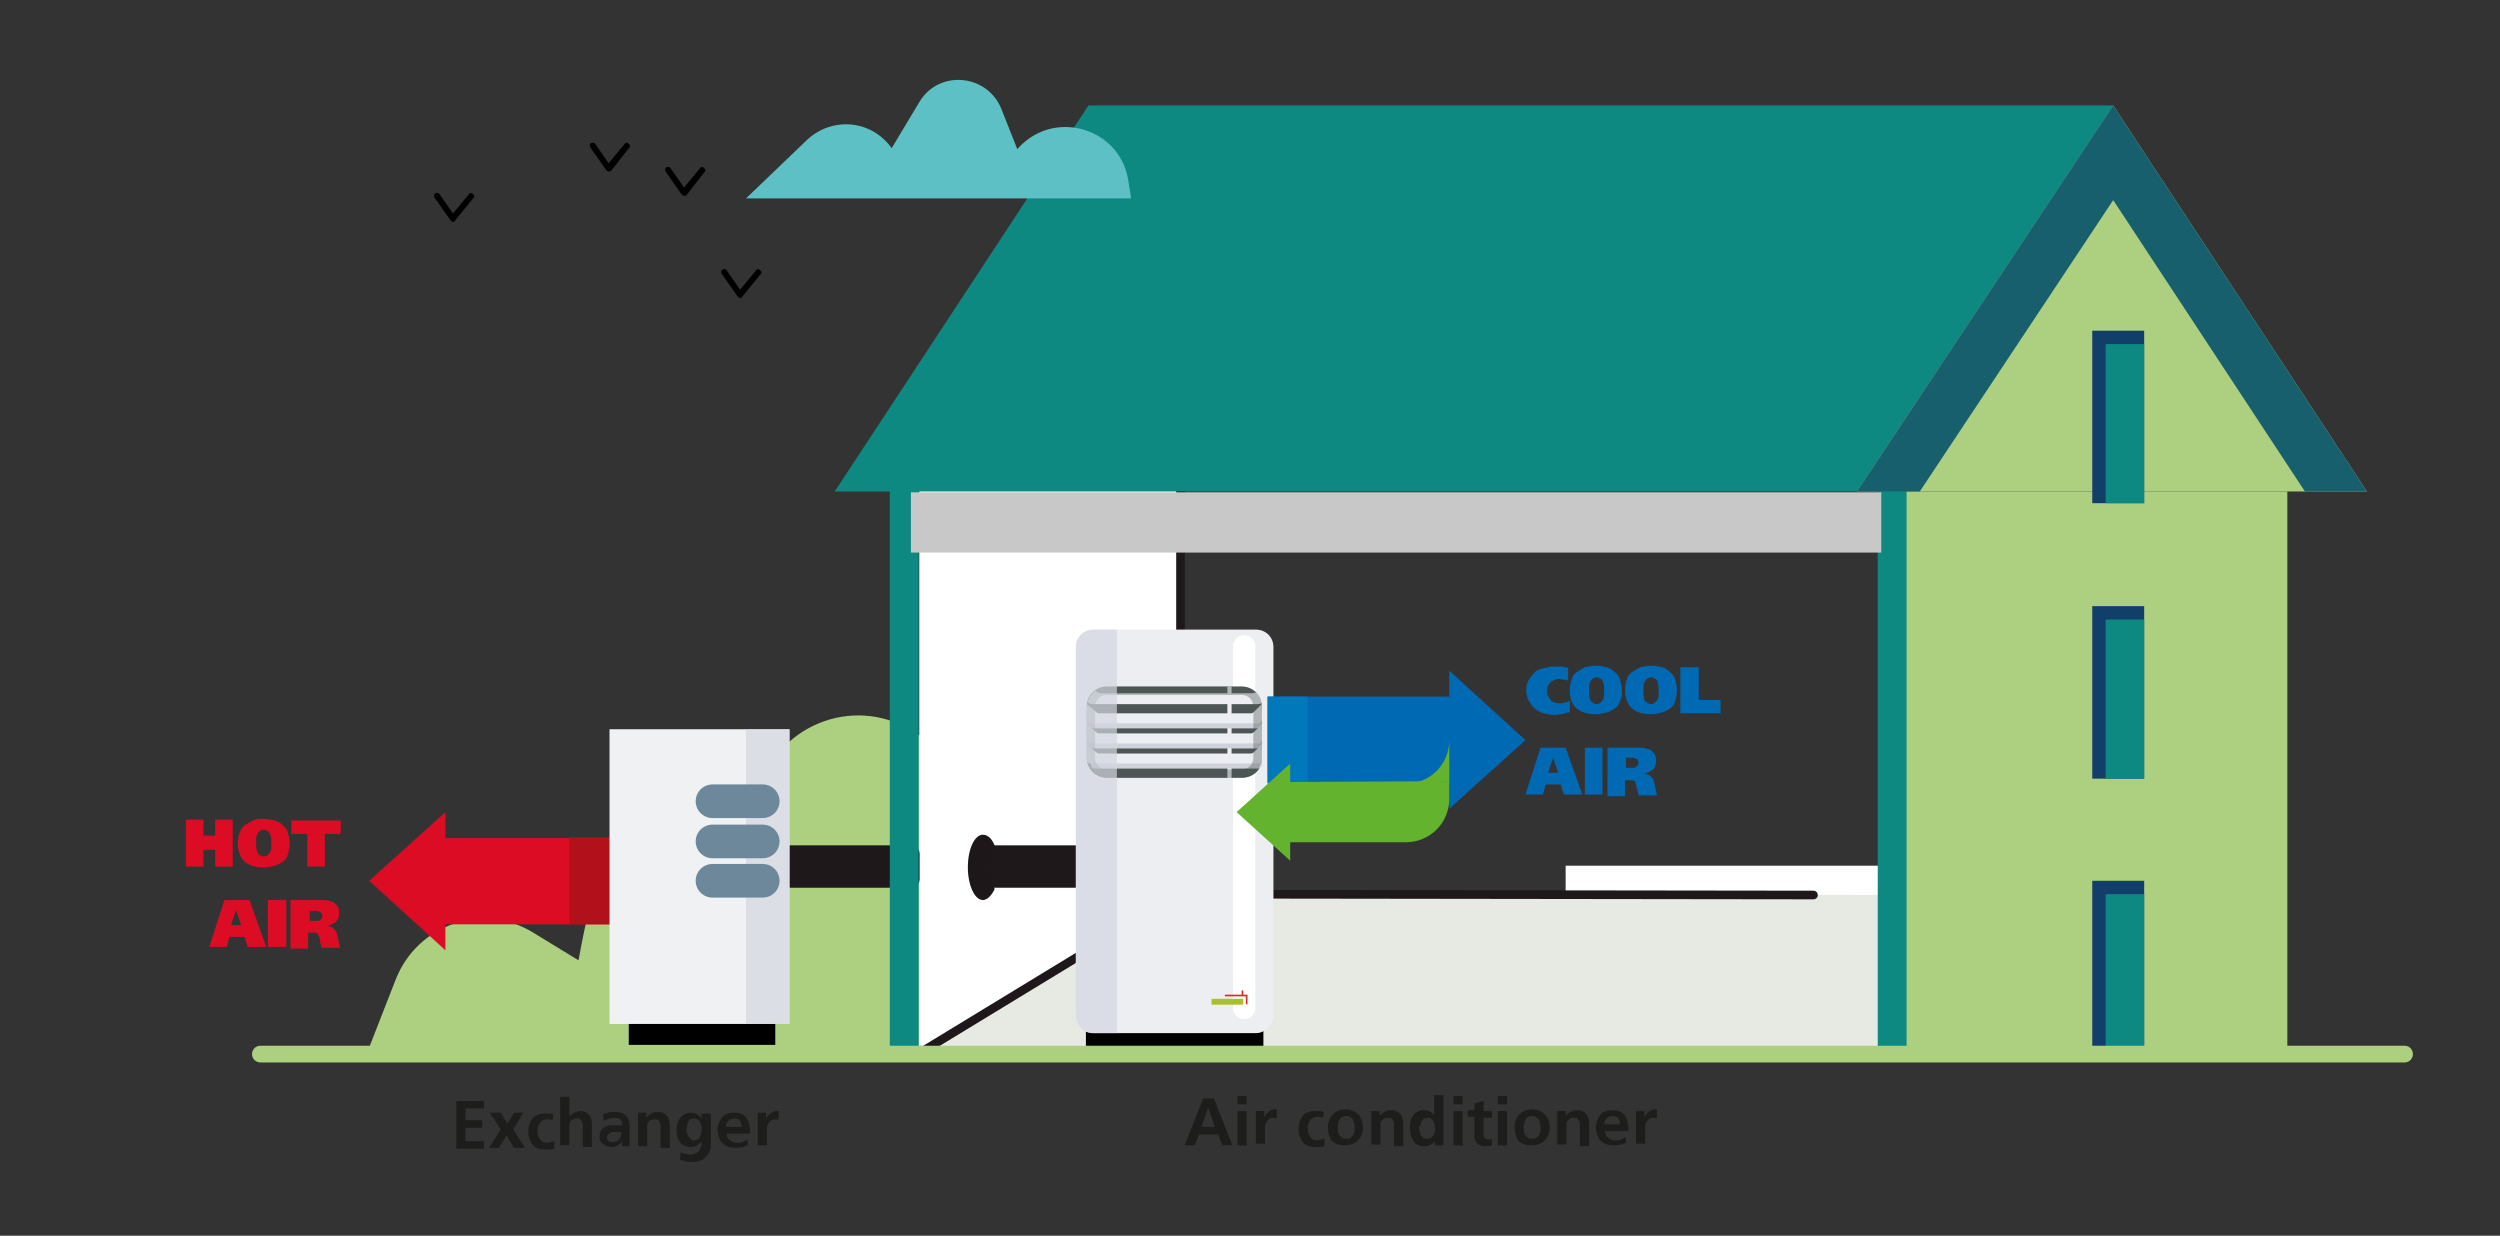 <?xml version="1.0" encoding="UTF-8"?>
<!-- Generator: Adobe Illustrator 27.1.1, SVG Export Plug-In . SVG Version: 6.00 Build 0)  -->
<svg xmlns="http://www.w3.org/2000/svg" xmlns:xlink="http://www.w3.org/1999/xlink" version="1.1" id="Calque_1" x="0px" y="0px" viewBox="0 0 298.6 147.6" style="enable-background:new 0 0 298.6 147.6;" xml:space="preserve">
<rect x="0" y="0" width="298.6" height="147.6" fill="#333333" stroke="none"/>
<style type="text/css">
	.st0{fill:#ACCF80;}
	.st1{fill:#FFFFFF;}
	.st2{fill:none;stroke:#0E8982;stroke-width:3.447;stroke-miterlimit:10;}
	.st3{fill:none;stroke:#1E181A;stroke-width:1.031;stroke-linecap:round;stroke-linejoin:round;stroke-miterlimit:10;}
	.st4{fill:#0E8982;}
	.st5{fill:none;stroke:#7C7C7C;stroke-width:3;stroke-miterlimit:10;}
	.st6{fill:#DC0C25;}
	.st7{fill:#B2101B;}
	.st8{fill:#1E181A;stroke:#1E181A;stroke-width:2.062;stroke-linecap:round;stroke-linejoin:round;stroke-miterlimit:10;}
	.st9{fill:none;}
	.st10{fill:none;stroke:#009FC5;stroke-width:0.994;stroke-linecap:round;stroke-linejoin:round;stroke-miterlimit:10;}
	.st11{fill:none;stroke:#009FC5;stroke-width:0.994;stroke-miterlimit:10;}
	.st12{fill:none;stroke:#1E181A;stroke-width:0.516;stroke-linecap:round;stroke-linejoin:round;stroke-miterlimit:10;}
	.st13{fill:#E6EAE3;}
	.st14{fill:#1D1719;}
	.st15{fill:#9E9E9E;}
	.st16{fill:#ECEEF2;}
	.st17{fill:none;stroke:#FFFFFF;stroke-width:2.661;stroke-linecap:round;stroke-miterlimit:10;}
	.st18{fill:#4D5654;}
	.st19{fill:#CFD2DB;}
	.st20{opacity:0.38;}
	.st21{opacity:0.7;fill:#D3D6E0;enable-background:new    ;}
	.st22{fill:#D52E28;}
	.st23{fill:#A9C02A;}
	.st24{fill:#0069B4;}
	
		.st25{fill:url(#SVGID_00000053543595935720810160000001209992466041282192_);stroke:#63B32F;stroke-width:1.089;stroke-linecap:round;stroke-linejoin:round;stroke-miterlimit:10;}
	.st26{fill:#1D1D1B;}
	.st27{fill:none;stroke:#000000;stroke-width:2;stroke-linecap:round;stroke-miterlimit:10;}
	.st28{fill:#123E6A;}
	.st29{fill:#175F6D;}
	.st30{fill:none;stroke:#ACCF80;stroke-width:2;stroke-linecap:round;stroke-miterlimit:10;}
	.st31{fill:#C8C8C8;}
	.st32{fill:#0078BA;}
	.st33{fill:#63B32F;}
	.st34{fill:#F0F1F3;}
	.st35{fill:none;stroke:#6D889A;stroke-width:4.017;stroke-linecap:round;stroke-miterlimit:10;}
	.st36{fill:none;stroke:#6D889A;stroke-width:1.607;stroke-linecap:round;stroke-miterlimit:10;}
	.st37{fill:#5CC0C4;}
</style>
<path class="st0" d="M141.4,73.9c-0.3,0.3-0.7,0.6-1,1l-4.8,5.5l-4.1-3.1c-6.7-5-16.4-1.2-17.7,7.1l-0.9,5.3l-4.1-2.5  c-7-4.2-16.1-0.5-18.2,7.4l-1.7,6.6c-7.5-4.3-17,0-18.8,8.5c-0.6,2.7-1,5-1,5l-5.4-3.3c-6-3.7-13.8-1-16.4,5.5l-3.4,8.7h97.3V73.9  H141.4z"></path>
<rect x="187" y="103.4" class="st1" width="79.5" height="15.6"></rect>
<g>
	<rect x="109.8" y="57.1" class="st1" width="31.2" height="67.8"></rect>
	<path class="st2" d="M108,55.8"></path>
	<path class="st2" d="M108,125.4"></path>
	<path class="st2" d="M108,55.8"></path>
	<path class="st2" d="M108,125.4"></path>
	<line class="st3" x1="141" y1="57.8" x2="141" y2="106.8"></line>
	<polygon class="st4" points="221.8,58.7 99.7,58.7 130,12.6 252.4,12.6  "></polygon>
</g>
<path class="st5" d="M210.1,77.1"></path>
<g>
	<g>
		<polygon class="st6" points="44.1,105.2 53.2,113.5 53.2,110.4 74.5,110.4 74.5,100.1 53.2,100.1 53.2,97   "></polygon>
		<rect x="68" y="100" class="st7" width="8.6" height="10.4"></rect>
	</g>
	<g>
		<rect x="92.6" y="102" class="st8" width="16.2" height="3"></rect>
		<g>
			<g>
				<path class="st9" d="M111.4,102.9"></path>
			</g>
			<g>
				<path id="SVGID_1_" class="st10" d="M111.4,102.9"></path>
			</g>
			<g>
				<path id="SVGID_00000010273407106545221810000008173809835170538931_" class="st10" d="M111.4,109.6"></path>
			</g>
		</g>
		<path class="st11" d="M121.9,105"></path>
	</g>
	<line class="st12" x1="133" y1="107.9" x2="133" y2="79.8"></line>
	<polygon class="st13" points="233.6,106.9 141,106.8 109.8,125.8 243.7,125.8  "></polygon>
	<polyline class="st3" points="216.6,106.9 141,106.8 109.8,125.8  "></polyline>
	<path class="st3" d="M141,106.8"></path>
	<path class="st3" d="M141,57.8"></path>
	<g>
		<g>
			<rect x="118.3" y="102" class="st8" width="29.2" height="3"></rect>
			<g>
				<g>
					<path class="st9" d="M137.2,102.9"></path>
				</g>
				<g>
					<path id="SVGID_00000152255041583204331760000009594981989972648369_" class="st10" d="M137.2,102.9"></path>
				</g>
				<g>
					<path id="SVGID_00000041286697403458016310000000387095030333239426_" class="st10" d="M137.2,109.6"></path>
				</g>
			</g>
		</g>
	</g>
	<path class="st14" d="M118.3,103.6c0-1,0.2-1.9,0.5-2.6c-0.3-0.8-0.8-1.3-1.4-1.3c-1,0-1.8,1.7-1.8,3.9c0,2.1,0.8,3.9,1.8,3.9   c0.5,0,1-0.5,1.4-1.3C118.5,105.4,118.3,104.5,118.3,103.6z"></path>
	<path class="st14" d="M92.5,106.6c0-1,0.2-1.9,0.5-2.6c-0.3-0.8-0.8-1.3-1.4-1.3c-1,0-1.8,1.7-1.8,3.9c0,2.1,0.8,3.9,1.8,3.9   c0.5,0,1-0.5,1.4-1.3C92.7,108.4,92.5,107.5,92.5,106.6z"></path>
	<g>
		<polygon class="st15" points="147,122.8 147,98.9 149.1,93.2 151.4,91.2 151.4,118.6   "></polygon>
		<g>
			<rect x="129.7" y="119.1" width="21.2" height="6.6"></rect>
			<path class="st16" d="M150,123.4h-19.4c-1.2,0-2.1-0.9-2.1-2.1v-44c0-1.2,0.9-2.1,2.1-2.1H150c1.2,0,2.1,0.9,2.1,2.1v43.9     C152.1,122.4,151.1,123.4,150,123.4z"></path>
			<line class="st17" x1="148.6" y1="77.2" x2="148.6" y2="120.4"></line>
			<g>
				<path class="st18" d="M148.3,92.9h-16.1c-1.4,0-2.4-1.1-2.4-2.4v-6.1c0-1.4,1.1-2.4,2.4-2.4h16.1c1.4,0,2.4,1.1,2.4,2.4v6.1      C150.8,91.9,149.7,92.9,148.3,92.9z"></path>
				<g>
					<rect x="146.6" y="82" class="st16" width="0.5" height="11"></rect>
				</g>
				<g>
					<path class="st19" d="M129.8,84.7v1.8c0,0.3,0.2,0.5,0.5,0.5h19.9c0.3,0,0.5-0.2,0.5-0.5v-1.8l-0.9,0.9       c-0.1,0.1-0.2,0.2-0.4,0.2h-18.1c-0.1,0-0.2,0-0.3-0.1L129.8,84.7z"></path>
					<path class="st19" d="M129.8,87.1v1.8c0,0.3,0.2,0.5,0.5,0.5h19.9c0.3,0,0.5-0.2,0.5-0.5v-1.8l-0.9,0.9       c-0.1,0.1-0.2,0.2-0.4,0.2h-18.1c-0.1,0-0.2,0-0.3-0.1L129.8,87.1z"></path>
					<path class="st19" d="M129.8,89.5l0.5,1.8c0,0.3,0.2,0.5,0.5,0.5h19.4c0.3,0,0.5-0.2,0.5-0.5v-1.8l-0.9,0.9       c-0.1,0.1-0.2,0.2-0.4,0.2h-18.1c-0.1,0-0.2,0-0.3-0.1L129.8,89.5z"></path>
				</g>
				<path class="st16" d="M129.8,84.1v1.8c0,0.3,0.2,0.5,0.5,0.5h19.9c0.3,0,0.5-0.2,0.5-0.5v-1.8l-0.9,0.9      c-0.1,0.1-0.2,0.2-0.4,0.2h-18.1c-0.1,0-0.2,0-0.3-0.1L129.8,84.1z"></path>
				<path class="st16" d="M149.5,82.8h-18.1c-0.1,0-0.2,0-0.3-0.1l-0.3-0.2c-0.4,0.3-0.7,0.8-0.9,1.3c0.1,0.2,0.3,0.3,0.5,0.3h19.9      c0.2,0,0.4-0.1,0.5-0.3c-0.1-0.5-0.4-0.9-0.7-1.2l-0.1,0.1C149.7,82.8,149.6,82.8,149.5,82.8z"></path>
				<path class="st16" d="M129.8,86.5v1.8c0,0.3,0.2,0.5,0.5,0.5h19.9c0.3,0,0.5-0.2,0.5-0.5v-1.8l-0.9,0.9      c-0.1,0.1-0.2,0.2-0.4,0.2h-18.1c-0.1,0-0.2,0-0.3-0.1L129.8,86.5z"></path>
				<path class="st16" d="M129.8,88.9v1.8c0,0.3,0.2,0.5,0.5,0.5h19.9c0.3,0,0.5-0.2,0.5-0.5v-1.8l-0.9,0.9      c-0.1,0.1-0.2,0.2-0.4,0.2h-18.1c-0.1,0-0.2,0-0.3-0.1L129.8,88.9z"></path>
				<g class="st20">
					<path class="st18" d="M148.3,83c0.8,0,1.4,0.6,1.4,1.4v6.1c0,0.8-0.6,1.4-1.4,1.4h-16.1c-0.8,0-1.4-0.6-1.4-1.4v-6.1       c0-0.8,0.6-1.4,1.4-1.4H148.3 M148.3,82h-16.1c-1.4,0-2.4,1.1-2.4,2.4v6.1c0,1.4,1.1,2.4,2.4,2.4h16.1c1.4,0,2.4-1.1,2.4-2.4       v-6.1C150.8,83.1,149.7,82,148.3,82L148.3,82z"></path>
				</g>
			</g>
			<path class="st21" d="M133.4,123.4h-2.8c-1.2,0-2.1-0.9-2.1-2.1v-44c0-1.2,0.9-2.1,2.1-2.1h2.8V123.4z"></path>
			<g>
				<polygon class="st22" points="148.3,118.3 148.3,118.8 148.2,118.8 146.3,118.8 146.3,119 148.8,119 148.8,119.9 149,120       149,118.8 148.5,118.8 148.5,118.3     "></polygon>
				<rect x="144.7" y="119.3" class="st23" width="3.8" height="0.7"></rect>
			</g>
		</g>
	</g>
	<g>
		<g>
			<g>
				<g>
					<polyline id="SVGID_00000119087814791487390360000005235125820791847323_" class="st24" points="173.1,93.5 173.1,96.6        182.2,88.4 173.1,80.1 173.1,83.2 151.4,83.2 151.4,93.5 173.1,93.5      "></polyline>
				</g>
			</g>
		</g>
	</g>
	
		<linearGradient id="SVGID_00000075840864619069680580000015082120089128824239_" gradientUnits="userSpaceOnUse" x1="179.2" y1="28.9" x2="179.2" y2="28.9" gradientTransform="matrix(1 0 0 -1 0 150)">
		<stop offset="1.226990e-02" style="stop-color:#E3D900"></stop>
		<stop offset="1" style="stop-color:#63B32F"></stop>
	</linearGradient>
	
		<path style="fill:url(#SVGID_00000075840864619069680580000015082120089128824239_);stroke:#63B32F;stroke-width:1.089;stroke-linecap:round;stroke-linejoin:round;stroke-miterlimit:10;" d="   M179.2,121.1"></path>
	<g>
		<path class="st6" d="M25.7,97.9h2.1v5.6h-2.1v-2h-1.4v2h-2.1v-5.6h2.1v1.9h1.4V97.9z"></path>
		<path class="st6" d="M34.4,102c-0.1,0.4-0.3,0.7-0.6,0.9c-0.3,0.2-0.6,0.4-1,0.5c-0.4,0.1-0.8,0.2-1.3,0.2c-1,0-1.7-0.2-2.3-0.7    c-0.5-0.5-0.8-1.2-0.8-2.2c0-0.5,0.1-0.9,0.2-1.2s0.3-0.7,0.6-0.9c0.3-0.2,0.6-0.4,1-0.6s0.8-0.2,1.3-0.2c0.5,0,0.9,0.1,1.3,0.2    c0.4,0.1,0.7,0.3,1,0.6c0.3,0.2,0.5,0.5,0.6,0.9c0.1,0.4,0.2,0.8,0.2,1.2C34.6,101.2,34.5,101.6,34.4,102z M30.6,101.2    c0,0.2,0.1,0.3,0.1,0.5c0.1,0.2,0.1,0.3,0.3,0.4c0.1,0.1,0.3,0.2,0.5,0.2c0.2,0,0.4-0.1,0.5-0.2c0.1-0.1,0.2-0.2,0.3-0.4    c0.1-0.2,0.1-0.3,0.1-0.5s0-0.3,0-0.5c0-0.1,0-0.3,0-0.5s-0.1-0.3-0.1-0.5c-0.1-0.2-0.1-0.3-0.3-0.4c-0.1-0.1-0.3-0.2-0.5-0.2    c-0.2,0-0.4,0.1-0.5,0.2c-0.1,0.1-0.2,0.2-0.3,0.4c-0.1,0.2-0.1,0.3-0.1,0.5s0,0.3,0,0.5C30.6,100.9,30.6,101,30.6,101.2z"></path>
		<path class="st6" d="M40.7,99.6h-1.9v3.9h-2.1v-3.9h-1.9v-1.6h5.9V99.6z"></path>
		<path class="st6" d="M26.8,107.5h3l2,5.6h-2.2l-0.4-1.2h-1.8l-0.3,1.2h-2.1L26.8,107.5z M27.6,110.5h1.2l-0.6-1.8h0L27.6,110.5z"></path>
		<path class="st6" d="M34.2,107.5v5.6H32v-5.6H34.2z"></path>
		<path class="st6" d="M34.9,107.5h3.5c0.3,0,0.6,0,0.9,0.1s0.5,0.1,0.7,0.3s0.3,0.3,0.4,0.5c0.1,0.2,0.1,0.4,0.1,0.7    c0,0.4-0.1,0.8-0.4,1c-0.2,0.2-0.6,0.4-1,0.5v0c0.2,0,0.4,0.1,0.6,0.2c0.1,0.1,0.3,0.2,0.4,0.4c0.1,0.1,0.1,0.3,0.2,0.5    c0,0.2,0.1,0.4,0.1,0.5c0,0.2,0.1,0.4,0.1,0.5s0.1,0.3,0.1,0.5h-2.2c0-0.1,0-0.2-0.1-0.4s0-0.3-0.1-0.5c0-0.2,0-0.3-0.1-0.4    c0-0.1-0.1-0.2-0.1-0.3c-0.1-0.1-0.1-0.2-0.3-0.2c-0.1,0-0.2,0-0.4,0h-0.5v1.9h-2.1V107.5z M37,110h0.6c0.1,0,0.2,0,0.3,0    s0.2,0,0.3-0.1c0.1,0,0.1-0.1,0.2-0.2s0.1-0.2,0.1-0.3c0-0.1,0-0.2-0.1-0.3c0-0.1-0.1-0.1-0.2-0.2c-0.1,0-0.2-0.1-0.3-0.1    c-0.1,0-0.2,0-0.3,0H37V110z"></path>
	</g>
	<g>
		<path class="st24" d="M187.2,85.1c-0.2,0.1-0.4,0.1-0.7,0.2c-0.3,0-0.5,0.1-0.8,0.1c-0.5,0-0.9-0.1-1.3-0.2    c-0.4-0.1-0.8-0.3-1.1-0.6c-0.3-0.2-0.5-0.6-0.7-0.9c-0.2-0.4-0.3-0.8-0.3-1.3c0-0.5,0.1-0.9,0.3-1.2c0.2-0.3,0.4-0.6,0.7-0.9    s0.7-0.4,1.1-0.5s0.8-0.2,1.3-0.2c0.1,0,0.3,0,0.4,0s0.2,0,0.4,0c0.1,0,0.2,0,0.4,0.1c0.1,0,0.3,0,0.4,0.1v1.5    c-0.2-0.1-0.4-0.1-0.5-0.1s-0.4-0.1-0.5-0.1c-0.2,0-0.4,0-0.6,0.1c-0.2,0.1-0.4,0.2-0.5,0.3c-0.1,0.1-0.3,0.3-0.3,0.4    c-0.1,0.2-0.1,0.4-0.1,0.6c0,0.2,0,0.5,0.1,0.6c0.1,0.2,0.2,0.3,0.3,0.5s0.3,0.2,0.5,0.3c0.2,0.1,0.4,0.1,0.6,0.1    c0.2,0,0.4,0,0.6-0.1c0.2,0,0.4-0.1,0.6-0.2V85.1z"></path>
		<path class="st24" d="M193.5,83.7c-0.1,0.4-0.3,0.7-0.6,0.9c-0.3,0.2-0.6,0.4-1,0.5c-0.4,0.1-0.8,0.2-1.3,0.2    c-1,0-1.7-0.2-2.3-0.7s-0.8-1.2-0.8-2.2c0-0.5,0.1-0.9,0.2-1.2c0.1-0.4,0.3-0.7,0.6-0.9s0.6-0.4,1-0.6c0.4-0.1,0.8-0.2,1.3-0.2    c0.5,0,0.9,0.1,1.3,0.2c0.4,0.1,0.7,0.3,1,0.6c0.3,0.2,0.5,0.5,0.6,0.9c0.1,0.4,0.2,0.8,0.2,1.2C193.8,82.9,193.7,83.4,193.5,83.7    z M189.8,83c0,0.2,0.1,0.3,0.1,0.5c0.1,0.2,0.1,0.3,0.3,0.4c0.1,0.1,0.3,0.2,0.5,0.2c0.2,0,0.4-0.1,0.5-0.2    c0.1-0.1,0.2-0.2,0.3-0.4s0.1-0.3,0.1-0.5c0-0.2,0-0.3,0-0.5c0-0.1,0-0.3,0-0.5c0-0.2-0.1-0.3-0.1-0.5c-0.1-0.2-0.1-0.3-0.3-0.4    c-0.1-0.1-0.3-0.2-0.5-0.2c-0.2,0-0.4,0.1-0.5,0.2c-0.1,0.1-0.2,0.2-0.3,0.4c-0.1,0.2-0.1,0.3-0.1,0.5c0,0.2,0,0.3,0,0.5    C189.8,82.6,189.8,82.8,189.8,83z"></path>
		<path class="st24" d="M200.1,83.7c-0.1,0.4-0.3,0.7-0.6,0.9c-0.3,0.2-0.6,0.4-1,0.5c-0.4,0.1-0.8,0.2-1.3,0.2    c-1,0-1.7-0.2-2.3-0.7c-0.5-0.5-0.8-1.2-0.8-2.2c0-0.5,0.1-0.9,0.2-1.2c0.1-0.4,0.3-0.7,0.6-0.9c0.3-0.2,0.6-0.4,1-0.6    c0.4-0.1,0.8-0.2,1.3-0.2c0.5,0,0.9,0.1,1.3,0.2c0.4,0.1,0.7,0.3,1,0.6s0.5,0.5,0.6,0.9c0.1,0.4,0.2,0.8,0.2,1.2    C200.3,82.9,200.2,83.4,200.1,83.7z M196.3,83c0,0.2,0.1,0.3,0.1,0.5s0.1,0.3,0.3,0.4c0.1,0.1,0.3,0.2,0.5,0.2    c0.2,0,0.4-0.1,0.5-0.2c0.1-0.1,0.2-0.2,0.3-0.4c0.1-0.2,0.1-0.3,0.1-0.5c0-0.2,0-0.3,0-0.5c0-0.1,0-0.3,0-0.5    c0-0.2-0.1-0.3-0.1-0.5s-0.1-0.3-0.3-0.4c-0.1-0.1-0.3-0.2-0.5-0.2c-0.2,0-0.4,0.1-0.5,0.2c-0.1,0.1-0.2,0.2-0.3,0.4    c-0.1,0.2-0.1,0.3-0.1,0.5c0,0.2,0,0.3,0,0.5C196.3,82.6,196.3,82.8,196.3,83z"></path>
		<path class="st24" d="M200.8,79.7h2.1v3.9h2.6v1.6h-4.8V79.7z"></path>
		<path class="st24" d="M184,89.3h3l2,5.6h-2.2l-0.4-1.2h-1.8l-0.3,1.2h-2.1L184,89.3z M184.9,92.3h1.2l-0.6-1.8h0L184.9,92.3z"></path>
		<path class="st24" d="M191.4,89.3v5.6h-2.1v-5.6H191.4z"></path>
		<path class="st24" d="M192.2,89.3h3.5c0.3,0,0.6,0,0.9,0.1s0.5,0.1,0.7,0.3s0.3,0.3,0.4,0.5c0.1,0.2,0.1,0.4,0.1,0.7    c0,0.4-0.1,0.8-0.4,1c-0.2,0.2-0.6,0.4-1,0.5v0c0.2,0,0.4,0.1,0.6,0.2c0.1,0.1,0.3,0.2,0.4,0.4c0.1,0.1,0.1,0.3,0.2,0.5    c0,0.2,0.1,0.4,0.1,0.5c0,0.2,0.1,0.4,0.1,0.5s0.1,0.3,0.1,0.5h-2.2c0-0.1,0-0.2-0.1-0.4c0-0.1,0-0.3-0.1-0.5s0-0.3-0.1-0.4    c0-0.1-0.1-0.2-0.1-0.3c-0.1-0.1-0.1-0.2-0.3-0.2c-0.1,0-0.2,0-0.4,0h-0.5v1.9h-2.1V89.3z M194.2,91.7h0.6c0.1,0,0.2,0,0.3,0    c0.1,0,0.2,0,0.3-0.1c0.1,0,0.1-0.1,0.2-0.2s0.1-0.2,0.1-0.3c0-0.1,0-0.2-0.1-0.3c0-0.1-0.1-0.1-0.2-0.2c-0.1,0-0.2-0.1-0.3-0.1    c-0.1,0-0.2,0-0.3,0h-0.6V91.7z"></path>
	</g>
	<g>
		<path class="st26" d="M143.7,131.2h1.3l2.2,5.6h-1.2l-0.5-1.3h-2.3l-0.5,1.3h-1.2L143.7,131.2z M144.3,132.3L144.3,132.3l-0.8,2.3    h1.6L144.3,132.3z"></path>
		<path class="st26" d="M147.8,130.9h1.1v1h-1.1V130.9z M147.8,132.7h1.1v4.1h-1.1V132.7z"></path>
		<path class="st26" d="M150,132.7h1v0.9h0c0-0.2,0.1-0.4,0.4-0.7c0.2-0.2,0.5-0.4,0.8-0.4c0.1,0,0.2,0,0.3,0v1.1    c-0.1-0.1-0.3-0.1-0.5-0.1c-0.2,0-0.4,0.1-0.5,0.2c-0.1,0.1-0.2,0.3-0.3,0.4c-0.1,0.2-0.1,0.4-0.1,0.5c0,0.2,0,0.4,0,0.5v1.5H150    V132.7z"></path>
		<path class="st26" d="M158,133.5c-0.1,0-0.2-0.1-0.3-0.1c-0.1,0-0.3,0-0.4,0c-0.3,0-0.6,0.1-0.8,0.4c-0.2,0.2-0.3,0.6-0.3,1    c0,0.4,0.1,0.7,0.3,1c0.2,0.3,0.5,0.4,0.8,0.4c0.2,0,0.3,0,0.5-0.1c0.1,0,0.3-0.1,0.4-0.1l0,0.9c-0.1,0-0.3,0.1-0.5,0.1    c-0.2,0-0.4,0-0.6,0c-0.7,0-1.2-0.2-1.5-0.6c-0.3-0.4-0.5-0.9-0.5-1.6c0-0.6,0.2-1.1,0.5-1.5c0.3-0.4,0.8-0.6,1.5-0.6    c0.4,0,0.8,0,1,0.1L158,133.5z"></path>
		<path class="st26" d="M158.6,134.7c0-0.7,0.2-1.2,0.6-1.6c0.4-0.4,0.9-0.6,1.5-0.6c0.6,0,1.1,0.2,1.5,0.6c0.4,0.4,0.6,0.9,0.6,1.6    c0,0.6-0.2,1.1-0.6,1.5c-0.4,0.4-0.9,0.6-1.6,0.6c-0.7,0-1.2-0.2-1.6-0.6C158.8,135.8,158.6,135.3,158.6,134.7z M159.8,134.6    c0,0.1,0,0.2,0,0.2c0,0.1,0,0.2,0,0.3c0,0.2,0.1,0.3,0.2,0.5c0.1,0.1,0.2,0.2,0.3,0.3c0.1,0.1,0.3,0.1,0.5,0.1    c0.2,0,0.4,0,0.5-0.1c0.1-0.1,0.2-0.2,0.3-0.3c0.1-0.1,0.1-0.3,0.2-0.5c0-0.2,0-0.3,0-0.5c0-0.3-0.1-0.6-0.2-0.9    c-0.2-0.2-0.4-0.4-0.8-0.4c-0.3,0-0.6,0.1-0.8,0.4C159.8,134,159.8,134.3,159.8,134.6z"></path>
		<path class="st26" d="M163.8,132.7h1v0.6h0c0.3-0.4,0.8-0.7,1.4-0.7c0.5,0,0.8,0.2,1.1,0.5c0.2,0.3,0.3,0.7,0.3,1.2v2.6h-1.1v-2.2    c0-0.1,0-0.3,0-0.4c0-0.1,0-0.3-0.1-0.4c0-0.1-0.1-0.2-0.2-0.3c-0.1-0.1-0.2-0.1-0.4-0.1c-0.2,0-0.3,0-0.5,0.1    c-0.1,0.1-0.2,0.2-0.3,0.3c-0.1,0.1-0.1,0.3-0.1,0.4c0,0.2,0,0.3,0,0.4v2h-1.1V132.7z"></path>
		<path class="st26" d="M171.4,136.3L171.4,136.3c-0.3,0.4-0.8,0.6-1.3,0.6c-0.6,0-1.1-0.2-1.3-0.7c-0.3-0.4-0.4-0.9-0.4-1.5    c0-0.6,0.1-1.1,0.4-1.5c0.3-0.4,0.7-0.6,1.3-0.6c0.5,0,0.9,0.2,1.2,0.6h0v-2.4h1.1v6h-1V136.3z M169.5,134.7    c0,0.3,0.1,0.6,0.2,0.9c0.1,0.1,0.2,0.2,0.3,0.3c0.1,0.1,0.3,0.1,0.4,0.1c0.2,0,0.3,0,0.5-0.1c0.1-0.1,0.2-0.2,0.3-0.3    c0.1-0.1,0.1-0.3,0.2-0.4c0-0.2,0-0.3,0-0.4c0-0.3-0.1-0.6-0.2-0.9c-0.1-0.1-0.2-0.2-0.3-0.3c-0.1-0.1-0.3-0.1-0.4-0.1    c-0.3,0-0.6,0.2-0.7,0.4c-0.1,0.1-0.1,0.3-0.1,0.4C169.6,134.4,169.5,134.6,169.5,134.7z"></path>
		<path class="st26" d="M173.6,130.9h1.1v1h-1.1V130.9z M173.6,132.7h1.1v4.1h-1.1V132.7z"></path>
		<path class="st26" d="M176.1,133.4h-0.8v-0.8h0.8v-0.8l1.1-0.3v1.2h1v0.8h-1v1.9c0,0.2,0,0.3,0.1,0.5c0.1,0.1,0.2,0.2,0.4,0.2    c0.2,0,0.4,0,0.5-0.1l0,0.8c-0.2,0.1-0.5,0.1-0.8,0.1c-0.9,0-1.3-0.5-1.3-1.3V133.4z"></path>
		<path class="st26" d="M178.9,130.9h1.1v1h-1.1V130.9z M178.9,132.7h1.1v4.1h-1.1V132.7z"></path>
		<path class="st26" d="M180.9,134.7c0-0.7,0.2-1.2,0.6-1.6c0.4-0.4,0.9-0.6,1.5-0.6c0.6,0,1.1,0.2,1.5,0.6c0.4,0.4,0.6,0.9,0.6,1.6    c0,0.6-0.2,1.1-0.6,1.5c-0.4,0.4-0.9,0.6-1.6,0.6c-0.7,0-1.2-0.2-1.6-0.6C181.1,135.8,180.9,135.3,180.9,134.7z M182,134.6    c0,0.1,0,0.2,0,0.2c0,0.1,0,0.2,0,0.3c0,0.2,0.1,0.3,0.2,0.5c0.1,0.1,0.2,0.2,0.3,0.3c0.1,0.1,0.3,0.1,0.5,0.1    c0.2,0,0.4,0,0.5-0.1c0.1-0.1,0.2-0.2,0.3-0.3c0.1-0.1,0.1-0.3,0.2-0.5c0-0.2,0-0.3,0-0.5c0-0.3-0.1-0.6-0.2-0.9    c-0.2-0.2-0.4-0.4-0.8-0.4c-0.3,0-0.6,0.1-0.8,0.4C182.1,134,182,134.3,182,134.6z"></path>
		<path class="st26" d="M186,132.7h1v0.6h0c0.3-0.4,0.8-0.7,1.4-0.7c0.5,0,0.8,0.2,1.1,0.5c0.2,0.3,0.3,0.7,0.3,1.2v2.6h-1.1v-2.2    c0-0.1,0-0.3,0-0.4c0-0.1,0-0.3-0.1-0.4c0-0.1-0.1-0.2-0.2-0.3c-0.1-0.1-0.2-0.1-0.4-0.1c-0.2,0-0.3,0-0.5,0.1    c-0.1,0.1-0.2,0.2-0.3,0.3c-0.1,0.1-0.1,0.3-0.1,0.4c0,0.2,0,0.3,0,0.4v2H186V132.7z"></path>
		<path class="st26" d="M194.2,136.5c-0.4,0.2-0.9,0.3-1.4,0.3c-1.4,0-2.1-0.7-2.2-2.1c0-0.6,0.2-1.1,0.5-1.5    c0.3-0.4,0.8-0.6,1.4-0.6c0.8,0,1.3,0.2,1.6,0.7c0.3,0.5,0.4,1.1,0.4,1.8h-2.8c0,0.3,0.1,0.6,0.4,0.8c0.2,0.2,0.5,0.3,0.8,0.3    c0.3,0,0.5,0,0.7-0.1c0.2-0.1,0.4-0.2,0.6-0.3V136.5z M193.5,134.3c0-0.3-0.1-0.5-0.2-0.7c-0.1-0.2-0.4-0.3-0.7-0.3    c-0.3,0-0.5,0.1-0.7,0.3c-0.2,0.2-0.3,0.4-0.3,0.7H193.5z"></path>
		<path class="st26" d="M195.4,132.7h1v0.9h0c0-0.2,0.1-0.4,0.4-0.7c0.2-0.2,0.5-0.4,0.8-0.4c0.1,0,0.2,0,0.3,0v1.1    c-0.1-0.1-0.3-0.1-0.5-0.1c-0.2,0-0.4,0.1-0.5,0.2c-0.1,0.1-0.2,0.3-0.3,0.4c-0.1,0.2-0.1,0.4-0.1,0.5c0,0.2,0,0.4,0,0.5v1.5h-1.1    V132.7z"></path>
	</g>
	<g>
		<path class="st26" d="M54.5,131.5h3.3v0.9h-2.2v1.4h2v0.9h-2v1.6h2.2v0.9h-3.3V131.5z"></path>
		<path class="st26" d="M58.5,132.9h1.3l0.8,1.3l0.8-1.3h1.1l-1.2,2l1.4,2.2h-1.3l-0.9-1.5l-0.9,1.5h-1.2l1.4-2.2L58.5,132.9z"></path>
		<path class="st26" d="M66,133.8c-0.1,0-0.2-0.1-0.3-0.1c-0.1,0-0.3,0-0.4,0c-0.3,0-0.6,0.1-0.8,0.4c-0.2,0.2-0.3,0.6-0.3,1    c0,0.4,0.1,0.7,0.3,1c0.2,0.3,0.5,0.4,0.8,0.4c0.2,0,0.3,0,0.5-0.1c0.1,0,0.3-0.1,0.4-0.1l0,0.9c-0.1,0-0.3,0.1-0.5,0.1    c-0.2,0-0.4,0-0.6,0c-0.7,0-1.2-0.2-1.5-0.6c-0.3-0.4-0.5-0.9-0.5-1.6c0-0.6,0.2-1.1,0.5-1.5c0.3-0.4,0.8-0.6,1.5-0.6    c0.4,0,0.8,0,1,0.1L66,133.8z"></path>
		<path class="st26" d="M66.9,131H68v2.4h0c0.3-0.4,0.7-0.6,1.3-0.7c0.5,0,0.8,0.2,1.1,0.5c0.2,0.3,0.3,0.7,0.3,1.2v2.6h-1.1v-2.2    c0-0.1,0-0.3,0-0.4s0-0.3-0.1-0.4c0-0.1-0.1-0.2-0.2-0.3c-0.1-0.1-0.2-0.1-0.4-0.1c-0.2,0-0.3,0-0.5,0.1s-0.2,0.2-0.3,0.3    c-0.1,0.1-0.1,0.3-0.1,0.4c0,0.2,0,0.3,0,0.4v2h-1.1V131z"></path>
		<path class="st26" d="M72,133.1c0.5-0.2,0.9-0.3,1.4-0.3c1.2,0,1.8,0.6,1.8,1.7v0.5c0,0.4,0,0.7,0,1c0,0.3,0,0.6,0,0.9h-0.9    c0-0.2,0-0.5,0-0.6h0c-0.1,0.2-0.3,0.4-0.5,0.5c-0.2,0.1-0.5,0.2-0.7,0.2c-0.4,0-0.7-0.1-1-0.3c-0.3-0.2-0.5-0.5-0.5-0.9    c0-0.3,0.1-0.6,0.2-0.8c0.1-0.2,0.3-0.3,0.5-0.4c0.2-0.1,0.4-0.2,0.7-0.2c0.2,0,0.5,0,0.7,0h0.6c0-0.3-0.1-0.6-0.2-0.7    c-0.1-0.1-0.4-0.2-0.7-0.2c-0.5,0-0.9,0.2-1.3,0.4L72,133.1z M72.5,135.9c0,0.2,0.1,0.3,0.2,0.4c0.1,0.1,0.3,0.1,0.5,0.1    c0.3,0,0.6-0.1,0.8-0.4c0.2-0.2,0.2-0.5,0.2-0.8h-0.5c-0.1,0-0.1,0-0.2,0s-0.1,0-0.2,0c-0.1,0-0.3,0-0.4,0.1s-0.2,0.1-0.3,0.2    C72.6,135.6,72.5,135.7,72.5,135.9z"></path>
		<path class="st26" d="M76.2,132.9h1v0.6h0c0.3-0.4,0.8-0.7,1.4-0.7c0.5,0,0.8,0.2,1.1,0.5c0.2,0.3,0.3,0.7,0.3,1.2v2.6h-1.1v-2.2    c0-0.1,0-0.3,0-0.4s0-0.3-0.1-0.4c0-0.1-0.1-0.2-0.2-0.3c-0.1-0.1-0.2-0.1-0.4-0.1c-0.2,0-0.3,0-0.5,0.1s-0.2,0.2-0.3,0.3    c-0.1,0.1-0.1,0.3-0.1,0.4c0,0.2,0,0.3,0,0.4v2h-1.1V132.9z"></path>
		<path class="st26" d="M84.9,132.9v3.7c0,0.1,0,0.3,0,0.4c0,0.1,0,0.3-0.1,0.4c-0.1,0.3-0.2,0.5-0.4,0.7c-0.2,0.2-0.4,0.4-0.7,0.5    c-0.3,0.1-0.6,0.2-1.1,0.2c-0.4,0-0.9-0.1-1.4-0.3l0.1-0.9c0.2,0.1,0.4,0.2,0.6,0.2c0.2,0.1,0.4,0.1,0.6,0.1    c0.3,0,0.5-0.1,0.7-0.2c0.2-0.1,0.3-0.2,0.4-0.4c0.1-0.2,0.1-0.3,0.2-0.5c0-0.2,0-0.4,0-0.5h0c-0.1,0.2-0.3,0.3-0.5,0.5    c-0.2,0.1-0.5,0.2-0.8,0.2c-0.6,0-1-0.2-1.3-0.6c-0.3-0.4-0.4-0.9-0.4-1.4c0-0.5,0.1-1,0.4-1.4c0.3-0.4,0.7-0.7,1.3-0.7    c0.5,0,1,0.2,1.3,0.7h0v-0.6H84.9z M82.9,136.2c0.3,0,0.6-0.1,0.7-0.4c0.1-0.2,0.2-0.5,0.2-0.9c0-0.4-0.1-0.7-0.2-0.9    c-0.1-0.2-0.4-0.4-0.7-0.4c-0.4,0-0.6,0.1-0.7,0.4c-0.1,0.3-0.2,0.6-0.2,0.9c0,0.3,0.1,0.6,0.2,0.8c0.1,0.1,0.2,0.2,0.3,0.3    C82.6,136.2,82.7,136.2,82.9,136.2z"></path>
		<path class="st26" d="M89.3,136.8c-0.4,0.2-0.9,0.3-1.4,0.3c-1.4,0-2.1-0.7-2.2-2.1c0-0.6,0.2-1.1,0.5-1.5    c0.3-0.4,0.8-0.6,1.4-0.6c0.8,0,1.3,0.2,1.6,0.7c0.3,0.5,0.4,1.1,0.4,1.8h-2.8c0,0.3,0.1,0.6,0.4,0.8c0.2,0.2,0.5,0.3,0.8,0.3    c0.3,0,0.5,0,0.7-0.1c0.2-0.1,0.4-0.2,0.6-0.3V136.8z M88.6,134.6c0-0.3-0.1-0.5-0.2-0.7c-0.1-0.2-0.4-0.3-0.7-0.3    c-0.3,0-0.5,0.1-0.7,0.3c-0.2,0.2-0.3,0.4-0.3,0.7H88.6z"></path>
		<path class="st26" d="M90.5,132.9h1v0.9h0c0-0.2,0.1-0.4,0.4-0.7c0.2-0.2,0.5-0.4,0.8-0.4c0.1,0,0.2,0,0.3,0v1.1    c-0.1-0.1-0.3-0.1-0.5-0.1c-0.2,0-0.4,0.1-0.5,0.2c-0.1,0.1-0.2,0.3-0.3,0.4c-0.1,0.2-0.1,0.4-0.1,0.5c0,0.2,0,0.4,0,0.5v1.5h-1.1    V132.9z"></path>
	</g>
</g>
<line class="st2" x1="108" y1="125.4" x2="108" y2="55.8"></line>
<path class="st27" d="M287.2,125.9"></path>
<path class="st27" d="M76.1,117.9"></path>
<polygon class="st0" points="221.8,58.7 282.7,58.7 252.4,12.6 "></polygon>
<rect x="226.5" y="58.7" class="st0" width="46.7" height="66.7"></rect>
<rect x="249.9" y="72.4" class="st28" width="6.2" height="20.6"></rect>
<rect x="251.5" y="74" class="st4" width="4.6" height="19"></rect>
<rect x="249.9" y="105.2" class="st28" width="6.2" height="20.6"></rect>
<rect x="251.5" y="106.8" class="st4" width="4.6" height="19"></rect>
<rect x="249.9" y="39.5" class="st28" width="6.2" height="20.6"></rect>
<rect x="251.5" y="41.1" class="st4" width="4.6" height="19"></rect>
<line class="st2" x1="226" y1="125.4" x2="226" y2="55.8"></line>
<polygon class="st29" points="252.4,23.9 275.3,58.7 282.7,58.7 252.4,12.6 221.8,58.7 229.3,58.7 "></polygon>
<line class="st30" x1="31.1" y1="125.9" x2="287.2" y2="125.9"></line>
<rect x="108.8" y="58.8" class="st31" width="115.9" height="7.2"></rect>
<rect x="151.4" y="83.2" class="st32" width="4.8" height="10.4"></rect>
<path class="st33" d="M154.1,93.4v-2.2l-6.4,5.8l6.4,5.8v-2.2h13.8c2.9,0,5.2-2.3,5.2-5.2v-2.1L154.1,93.4L154.1,93.4z"></path>
<path class="st33" d="M167.9,93.6c2.9,0,5.2-2.3,5.2-5.2v4.9"></path>
<g>
	<rect x="75.1" y="120" width="17.5" height="4.8"></rect>
	<rect x="72.8" y="87.1" class="st34" width="21.5" height="35.2"></rect>
	<rect x="89.1" y="87.1" class="st21" width="5.2" height="35.2"></rect>
	<line class="st35" x1="91.1" y1="95.7" x2="85.1" y2="95.7"></line>
	<line class="st35" x1="91.1" y1="100.5" x2="85.1" y2="100.5"></line>
	<line class="st35" x1="91.1" y1="105.2" x2="85.1" y2="105.2"></line>
	<line class="st36" x1="91.1" y1="96.4" x2="85.1" y2="96.4"></line>
	<line class="st36" x1="91.1" y1="101.1" x2="85.1" y2="101.1"></line>
	<line class="st36" x1="91.1" y1="105.9" x2="85.1" y2="105.9"></line>
</g>
<g>
	<path class="st37" d="M135.1,23.7h-46l7.3-7c3-2.8,7.7-2.4,10.1,1l3.3-5.5c2.3-3.9,8.1-3.4,9.8,0.8l1.9,4.8l0.2-0.2   c4.4-4.7,12.3-2.2,13.1,4.2L135.1,23.7z"></path>
	<path d="M81.7,23.4L81.7,23.4c-0.1,0-0.2-0.1-0.3-0.2l-1.9-2.7c-0.1-0.2-0.1-0.4,0.1-0.5s0.4-0.1,0.5,0.1l1.6,2.3l1.9-2.3   c0.1-0.2,0.4-0.2,0.5,0c0.2,0.1,0.2,0.4,0,0.5L82,23.3C82,23.4,81.8,23.4,81.7,23.4"></path>
	<path d="M88.4,35.6L88.4,35.6c-0.1,0-0.2-0.1-0.3-0.2l-1.9-2.7c-0.1-0.2-0.1-0.4,0.1-0.5s0.4-0.1,0.5,0.1l1.6,2.3l1.9-2.3   c0.1-0.2,0.4-0.2,0.5,0c0.2,0.1,0.2,0.4,0,0.5l-2.2,2.7C88.6,35.6,88.5,35.6,88.4,35.6"></path>
	<path d="M72.7,20.5L72.7,20.5c-0.1,0-0.2-0.1-0.3-0.2l-1.9-2.7c-0.1-0.2-0.1-0.4,0.1-0.5s0.4-0.1,0.5,0.1l1.6,2.3l1.9-2.3   c0.1-0.2,0.4-0.2,0.5,0c0.2,0.1,0.2,0.4,0,0.5L73,20.4C72.9,20.4,72.8,20.5,72.7,20.5"></path>
	<path d="M54.1,26.5L54.1,26.5c-0.1,0-0.2-0.1-0.3-0.2l-1.9-2.7c-0.1-0.2-0.1-0.4,0.1-0.5c0.2-0.1,0.4-0.1,0.5,0.1l1.6,2.3l1.9-2.3   c0.1-0.2,0.4-0.2,0.5,0c0.2,0.1,0.2,0.4,0,0.5l-2.2,2.7C54.3,26.5,54.2,26.5,54.1,26.5"></path>
</g>
</svg>
